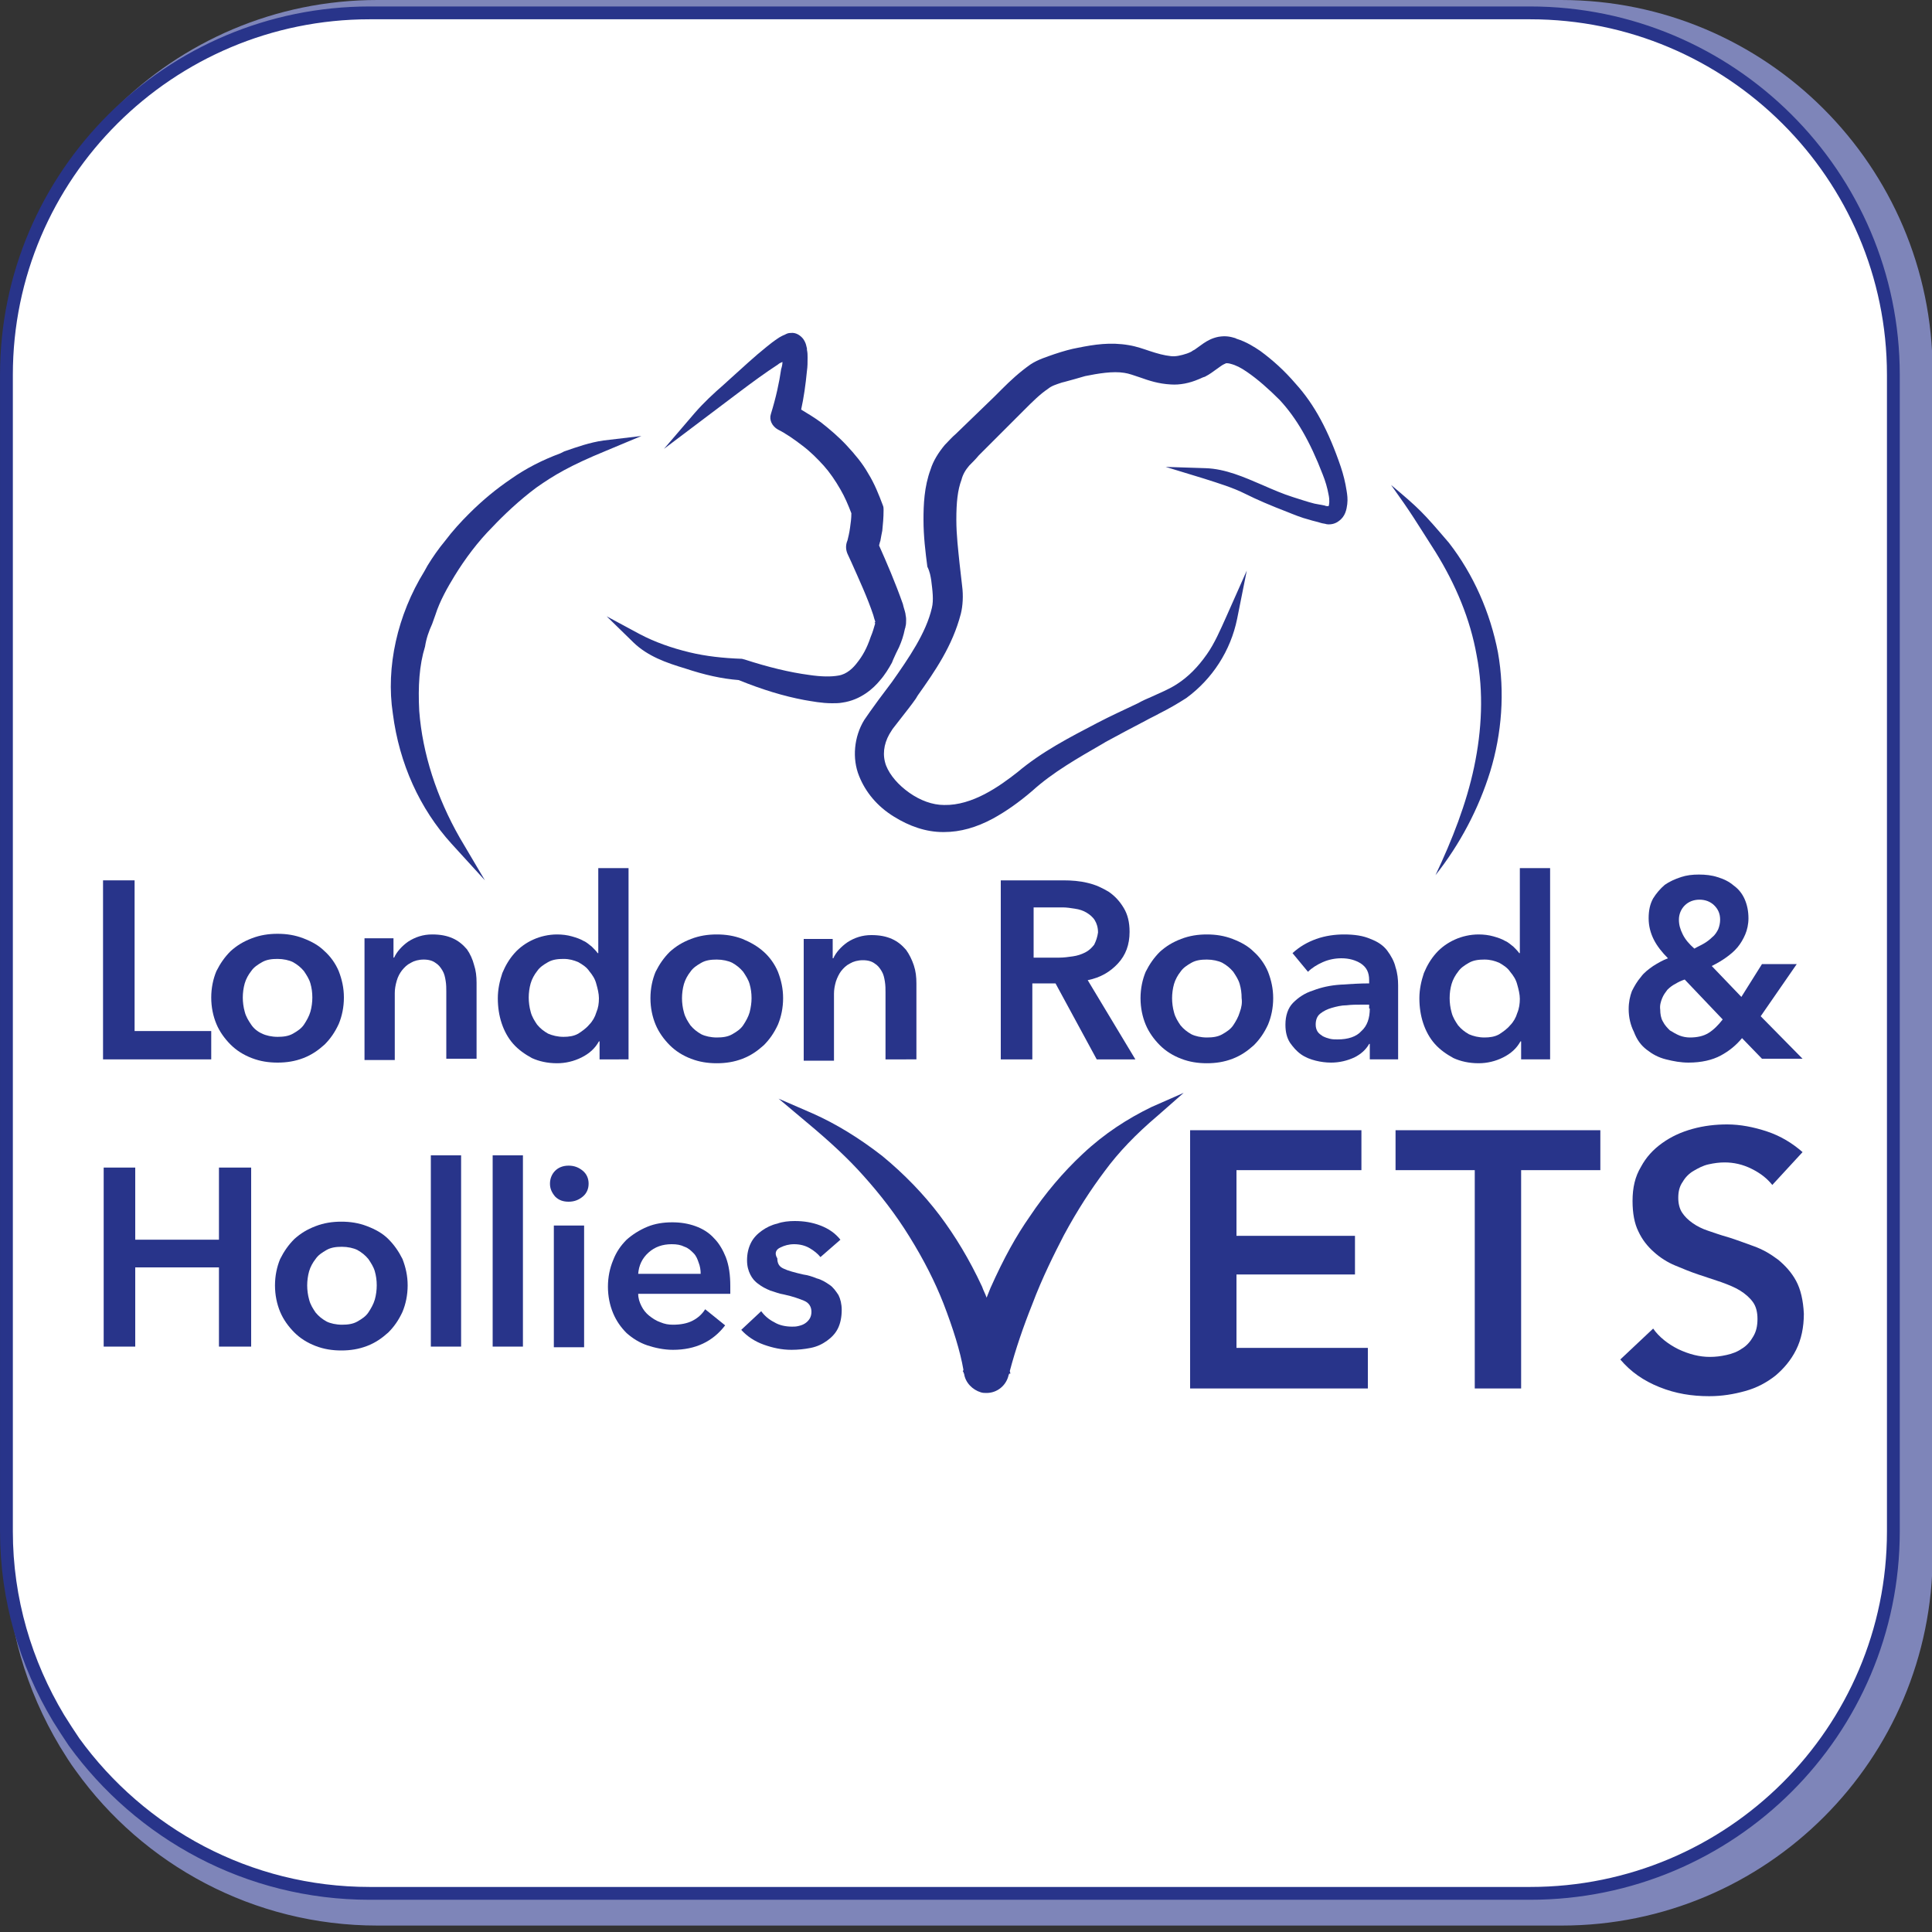 <?xml version="1.0" encoding="utf-8"?>
<!-- Generator: Adobe Illustrator 22.0.1, SVG Export Plug-In . SVG Version: 6.00 Build 0)  -->
<svg version="1.1" id="Layer_1" xmlns="http://www.w3.org/2000/svg" xmlns:xlink="http://www.w3.org/1999/xlink" x="0px" y="0px"
	 viewBox="0 0 300 300" style="enable-background:new 0 0 300 300;" xml:space="preserve">
<rect x="0" y="0" width="300" height="300" fill="#333333" stroke="none"/>
<style type="text/css">
	.st0{fill:#28348A;}
	.st1{fill:#7E85B9;}
	.st2{fill:#FFFFFF;stroke:#28348A;stroke-width:1.99;stroke-miterlimit:10;}
</style>
<path class="st1" d="M242.4,0H58.6C26.8,0,1,25.8,1,57.6v183.9c0,10.9,3.1,21,8.3,29.7c0.8,1.3,1.6,2.6,2.5,3.8
	C22.2,289.5,39.3,299,58.6,299h183.9c31.8,0,57.6-25.8,57.6-57.6V57.6C300,25.8,274.2,0,242.4,0z"/>
<path class="st2" d="M237.6,2H57.4C26.3,2,1,27.2,1,58.2v179.6c0,10.6,3,20.5,8.1,29c0.8,1.3,1.6,2.5,2.4,3.7
	C21.8,284.7,38.5,294,57.4,294h180.2c31.2,0,56.4-25.2,56.4-56.2V58.2C294,27.2,268.7,2,237.6,2z"/>
<path class="st0" d="M222.9,135.9c2.6-5.5,4.8-11.1,6-16.8c1.2-5.7,1.5-11.6,0.4-17.3c-1-5.7-3.3-11.1-6.4-16.1
	c-3.2-5-3.6-5.8-6.9-10.4c4.4,3.7,4.9,4.2,9,9c3.8,4.9,6.4,10.8,7.6,17c1.1,6.2,0.6,12.6-1.2,18.5
	C229.6,125.6,226.7,131.1,222.9,135.9z"/>
<g>
	<path class="st0" d="M168.1,179.2c-3,2.8-5.8,6.1-8.2,9.7c-2.1,3-4,6.4-6.1,11.1c-0.2,0.5-0.4,1-0.6,1.5c-0.2-0.6-0.5-1.1-0.7-1.7
		c-2-4.3-4.2-7.9-6.6-11.1c-2.5-3.3-5.5-6.4-8.9-9.2c-3.6-2.8-7.2-5-10.8-6.6l-5.3-2.3l4.4,3.7c3.6,3,6.4,5.6,8.8,8.3
		c2.6,2.9,5,6,7.1,9.4c2.3,3.7,4,7.1,5.3,10.4c1.5,3.9,2.6,7.4,3.1,10.3l-0.1,0.3l0.1,0c0,0.1,0,0.2,0.1,0.3
		c0.2,1.4,1.3,2.5,2.6,2.9c0.3,0.1,0.6,0.1,0.9,0.1c1.6,0,3-1.1,3.4-2.7c0-0.1,0.1-0.2,0.1-0.3l0.2,0l-0.1-0.4
		c0.9-3.4,2.1-6.9,3.5-10.4c1.5-4,3.4-7.8,4.9-10.7c2.1-3.9,4.2-7.1,6.3-9.9c2.2-3,4.9-5.8,8.2-8.6l4.1-3.6l-5,2.2
		C175.1,173.7,171.5,176,168.1,179.2z"/>
	<path class="st0" d="M144.6,90.1c0.2,1.6,0.4,3.1,0.1,4.3c-0.9,3.9-3.6,7.8-6.2,11.5c-0.7,0.9-1.4,1.9-2.1,2.8l-1.3,1.8
		c-0.3,0.4-0.6,0.9-0.9,1.3c-1.6,2.6-1.9,6-0.8,8.7c1,2.5,2.8,4.7,5.4,6.3c2.4,1.5,5,2.4,7.6,2.4c0.1,0,0.2,0,0.2,0
		c2.5,0,5-0.7,7.6-2.1c2-1.1,4-2.5,6.1-4.3c3.2-2.9,7.1-5.1,10.9-7.3l0.5-0.3c2-1.1,4.1-2.2,6.2-3.3c0.7-0.4,1.4-0.7,2.1-1.1
		c1.4-0.7,2.8-1.5,4.2-2.4c4.1-3,6.9-7.4,7.9-12.3l1.5-7.5l-3.2,7.2c-0.9,2-1.8,4.1-3,5.8c-1.4,2-2.9,3.5-4.6,4.6
		c-1.2,0.8-2.7,1.4-4,2c-0.7,0.3-1.4,0.6-2.1,1c-2.1,1-4.3,2-6.4,3.1c-4.2,2.2-8.5,4.4-12.3,7.6c-2.8,2.2-7,5.2-11.4,5.1
		c-1.8,0-3.7-0.7-5.4-1.9c-1.7-1.2-3-2.7-3.6-4.2c-0.6-1.6-0.4-3.3,0.5-4.9c0.2-0.3,0.3-0.5,0.5-0.8l1.4-1.8
		c0.7-0.9,1.5-1.9,2.2-2.9l0.3-0.5c2.7-3.8,5.4-7.7,6.7-12.7c0.3-1.2,0.4-2.8,0.2-4.3l-0.4-3.5c-0.2-2-0.5-4.4-0.5-6.8
		c0-2.7,0.2-4.6,0.8-6.2c0.2-0.8,0.6-1.5,1.2-2.2c0.5-0.5,1-1,1.5-1.6l5.8-5.8c0.4-0.4,0.8-0.8,1.2-1.2c1.3-1.3,2.5-2.5,3.7-3.3
		c0.6-0.5,1.3-0.7,2.2-1l0.4-0.1c1.1-0.3,2.2-0.6,3.2-0.9c2-0.4,4.3-0.8,6.1-0.5c0.7,0.1,1.5,0.4,2.4,0.7c1.4,0.5,2.9,1,4.8,1.1
		c1.4,0.1,2.9-0.2,4.3-0.8c0.3-0.1,0.6-0.3,1-0.4c0.4-0.2,0.7-0.4,1-0.6l1.4-1c0.4-0.3,0.7-0.4,0.9-0.5c0.1,0,0.4,0,0.7,0.1
		c0.8,0.2,1.6,0.6,2.6,1.3c1.6,1.1,3.3,2.6,5,4.3c2.6,2.8,4.7,6.4,6.7,11.6c0.4,1,0.7,2,0.9,3.1c0.2,0.9,0.1,1.6,0,1.8
		c-0.2,0-0.4,0-0.6-0.1c-0.5-0.1-1.1-0.2-1.6-0.3c-1.2-0.3-2.3-0.7-3.3-1c-1.6-0.5-3.2-1.2-4.8-1.9c-2.8-1.2-5.7-2.5-8.8-2.6
		l-6.2-0.2l5.9,1.8c2.5,0.8,4.5,1.4,6.5,2.4c1.8,0.9,3.9,1.8,6.5,2.8c1,0.4,2.2,0.9,3.4,1.2c0.6,0.2,1.2,0.3,1.8,0.5
		c0.3,0.1,0.6,0.1,0.9,0.2c0.7,0.1,1.4-0.1,1.9-0.5c1-0.7,1.2-1.8,1.3-2.6c0.1-0.8,0-1.5-0.1-2.1c-0.2-1.3-0.5-2.5-0.9-3.7
		c-1.9-5.6-4.1-9.7-7-12.9c-1.8-2.1-3.6-3.7-5.5-5.1c-0.9-0.6-2.1-1.4-3.7-1.9l-0.2-0.1c-0.7-0.2-1.4-0.4-2.6-0.2
		c-1,0.2-1.7,0.6-2.3,1l-1.4,1c-0.2,0.1-0.4,0.2-0.5,0.3c-0.2,0.1-0.4,0.2-0.7,0.3c-0.9,0.3-1.8,0.5-2.5,0.4c-1-0.1-2.1-0.4-3.3-0.8
		c-0.9-0.3-2-0.7-3.2-0.9c-2.9-0.5-5.4-0.1-7.9,0.4c-1.1,0.2-2.2,0.5-3.7,1c-1.1,0.4-2.5,0.8-3.7,1.6c-1.7,1.2-3.1,2.5-4.4,3.8
		c-0.4,0.4-0.8,0.8-1.2,1.2l-6,5.8c-0.6,0.5-1.1,1.1-1.7,1.7c-1,1.2-1.8,2.5-2.2,3.8c-1,2.7-1.1,5.5-1.1,7.8c0,2.6,0.3,5,0.6,7.3
		C144.4,88.8,144.5,89.5,144.6,90.1z"/>
	<path class="st0" d="M67.1,96.9c0.2-0.5,0.3-0.9,0.5-1.4c0.7-2.2,1.9-4.3,3-6.1c1.6-2.6,3.6-5.3,5.9-7.6c1.6-1.7,4.1-4.1,6.8-6.1
		c2.7-1.9,5.2-3.4,10.8-5.7l5.5-2.3l-5.9,0.7c-2.1,0.3-4.1,1-6.1,1.7L87,70.4c-2.7,1-5.3,2.3-7.7,4c-2.2,1.5-4.3,3.2-6.5,5.4
		c-1.2,1.2-2.5,2.6-3.7,4.2c-1,1.2-1.9,2.5-2.7,3.8l-0.5,0.9c-4.2,6.8-6,14.9-4.9,22.1c1,7.8,4.2,14.8,9.1,20.2l5.2,5.7l-3.9-6.6
		c-3.6-6.3-5.8-13.1-6.3-19.7c-0.2-3.8,0-7.1,0.9-10C66.2,99.1,66.6,98,67.1,96.9z"/>
	<path class="st0" d="M120.8,56.6c0.2-0.2,0.5-0.3,0.7-0.4c0,0.4-0.1,0.8-0.2,1.1c-0.3,2.1-0.8,4.4-1.6,7c-0.3,0.9,0.2,1.9,1.1,2.4
		c1.2,0.6,2.5,1.5,3.8,2.5c1.2,0.9,2.3,2,3.3,3.1c0.9,1,1.8,2.3,2.6,3.7c0.7,1.2,1.2,2.4,1.7,3.7c0,0.8-0.1,1.5-0.2,2.2
		c-0.1,0.8-0.3,1.6-0.4,2c-0.3,0.7-0.3,1.4,0,2.1l0.6,1.3c1.2,2.7,2.5,5.5,3.4,8.2c0.1,0.4,0.2,0.7,0.3,1l0,0.1l-0.1,0.1l0.1,0.1
		c-0.2,0.7-0.4,1.4-0.7,2.1c-0.6,1.8-1.3,3-2.1,4c-0.6,0.8-1.6,1.8-2.9,2c-1.1,0.2-2.6,0.2-4.6-0.1c-3-0.4-6.3-1.2-10-2.4
		c-0.1,0-0.3-0.1-0.4-0.1c-2.9-0.1-5.6-0.4-8.1-1c-2.9-0.7-5.4-1.6-7.7-2.8l-5.2-2.8l4.2,4.1c2.2,2.1,5,3.1,8,4c3,1,5.7,1.6,8.3,1.8
		c3.7,1.5,7,2.5,10.2,3.1c1.2,0.2,2.7,0.5,4.3,0.5c0.5,0,1.1,0,1.6-0.1c2.9-0.4,4.9-2.3,5.8-3.4c0.8-0.9,1.4-1.9,1.9-2.8l0.2-0.5
		c0.3-0.7,0.6-1.3,0.9-1.9c0.4-0.9,0.7-1.8,0.9-2.8c0-0.1,0.1-0.2,0.1-0.4c0.1-0.3,0.1-0.7,0.1-1l0-0.2c0-0.3-0.1-0.6-0.1-0.8
		c-0.1-0.5-0.3-1-0.4-1.5c-1.2-3.4-2.5-6.4-3.7-9.1c0.1-0.3,0.1-0.5,0.2-0.7c0.1-0.6,0.2-1.1,0.3-1.6c0.1-1,0.2-2,0.2-3.2
		c0-0.2,0-0.5-0.1-0.7c-0.6-1.6-1.3-3.4-2.3-5c-0.9-1.6-2.1-3-3.3-4.3c-1.2-1.3-2.6-2.5-4-3.6c-1.1-0.8-2.1-1.4-3.1-2
		c0.4-1.8,0.7-3.9,0.9-6c0.1-0.7,0.1-1.3,0.1-2.1c0-0.4,0-0.7-0.1-1.2l0-0.2c-0.1-0.3-0.1-0.8-0.6-1.5c-0.4-0.5-1.1-1-1.9-0.9
		c-0.4,0-0.6,0.1-0.8,0.2l-0.2,0.1c-0.3,0.1-0.6,0.3-0.8,0.4l-0.3,0.2c-0.6,0.4-1.1,0.8-1.6,1.2c-2,1.6-3.8,3.3-5.7,5l-1.1,1
		c-1.5,1.3-3,2.7-4.4,4.3l-4.8,5.6l11.8-8.9C116.9,59.3,118.8,57.9,120.8,56.6z"/>
	<polygon class="st0" points="32.8,160.1 20.9,160.1 20.9,136.7 16,136.7 16,164.5 32.8,164.5 	"/>
	<path class="st0" d="M47.1,164.3c1.3-0.5,2.3-1.2,3.3-2.1c0.9-0.9,1.6-1.9,2.2-3.2c0.5-1.2,0.8-2.6,0.8-4.1c0-1.5-0.3-2.8-0.8-4.1
		c-0.5-1.2-1.3-2.3-2.2-3.1c-0.9-0.9-2-1.5-3.3-2c-1.3-0.5-2.6-0.7-4-0.7c-1.4,0-2.7,0.2-4,0.7c-1.3,0.5-2.3,1.1-3.3,2
		c-0.9,0.9-1.6,1.9-2.2,3.1c-0.5,1.2-0.8,2.6-0.8,4.1c0,1.5,0.3,2.9,0.8,4.1c0.5,1.2,1.3,2.3,2.2,3.2c0.9,0.9,2,1.6,3.3,2.1
		c1.3,0.5,2.6,0.7,4,0.7C44.5,165,45.8,164.8,47.1,164.3z M39,159.1c-0.4-0.6-0.8-1.2-1-2c-0.2-0.7-0.3-1.5-0.3-2.2
		c0-0.7,0.1-1.5,0.3-2.2c0.2-0.7,0.6-1.4,1-1.9c0.4-0.6,1-1,1.7-1.4c0.7-0.4,1.5-0.5,2.4-0.5c0.9,0,1.8,0.2,2.4,0.5
		c0.7,0.4,1.2,0.8,1.7,1.4c0.4,0.6,0.8,1.2,1,1.9c0.2,0.7,0.3,1.4,0.3,2.2c0,0.7-0.1,1.5-0.3,2.2c-0.2,0.7-0.6,1.4-1,2
		c-0.4,0.6-1,1-1.7,1.4c-0.7,0.4-1.5,0.5-2.4,0.5c-0.9,0-1.8-0.2-2.4-0.5C40,160.2,39.4,159.7,39,159.1z"/>
	<path class="st0" d="M72.5,147.4c-0.6-0.7-1.3-1.3-2.2-1.7c-0.9-0.4-1.9-0.6-3.2-0.6c-1.4,0-2.6,0.4-3.7,1.1
		c-1,0.7-1.8,1.6-2.2,2.5h-0.1v-3h-4.5v18.9h4.7v-10.4c0-0.6,0.1-1.2,0.3-1.9s0.5-1.2,0.8-1.6c0.4-0.5,0.8-0.9,1.4-1.2
		c0.5-0.3,1.2-0.5,2-0.5c0.8,0,1.4,0.2,1.8,0.5c0.5,0.3,0.8,0.7,1.1,1.2c0.3,0.5,0.4,1,0.5,1.6c0.1,0.6,0.1,1.2,0.1,1.7v10.4h4.7
		v-11.8c0-1-0.1-1.9-0.4-2.8C73.4,149,73,148.1,72.5,147.4z"/>
	<path class="st0" d="M97.6,164.5v-29.7h-4.7V148h-0.1c-0.2-0.3-0.5-0.6-0.9-1c-0.4-0.3-0.8-0.7-1.3-0.9c-0.5-0.3-1.1-0.5-1.8-0.7
		c-0.7-0.2-1.5-0.3-2.3-0.3c-1.3,0-2.6,0.3-3.7,0.8s-2.1,1.2-2.9,2.1c-0.8,0.9-1.4,1.9-1.9,3.1c-0.4,1.2-0.7,2.5-0.7,3.9
		c0,1.4,0.2,2.7,0.6,3.9c0.4,1.2,1,2.3,1.8,3.2c0.8,0.9,1.8,1.6,2.9,2.2c1.1,0.5,2.4,0.8,3.9,0.8c1.3,0,2.6-0.3,3.8-0.9
		c1.2-0.6,2.1-1.4,2.7-2.5h0.1v2.8H97.6z M92.6,157.2c-0.2,0.7-0.6,1.4-1.1,1.9c-0.5,0.6-1.1,1-1.7,1.4c-0.7,0.4-1.5,0.5-2.3,0.5
		c-0.9,0-1.7-0.2-2.4-0.5c-0.7-0.4-1.2-0.8-1.7-1.4c-0.4-0.6-0.8-1.2-1-2c-0.2-0.7-0.3-1.5-0.3-2.2c0-0.7,0.1-1.5,0.3-2.2
		c0.2-0.7,0.6-1.4,1-1.9c0.4-0.6,1-1,1.7-1.4c0.7-0.4,1.5-0.5,2.4-0.5c0.9,0,1.6,0.2,2.3,0.5c0.7,0.4,1.3,0.8,1.7,1.4
		c0.5,0.6,0.9,1.2,1.1,2c0.2,0.7,0.4,1.5,0.4,2.2C93,155.8,92.9,156.5,92.6,157.2z"/>
	<path class="st0" d="M115.3,145.8c-1.3-0.5-2.6-0.7-4-0.7s-2.7,0.2-4,0.7c-1.3,0.5-2.3,1.1-3.3,2c-0.9,0.9-1.6,1.9-2.2,3.1
		c-0.5,1.2-0.8,2.6-0.8,4.1c0,1.5,0.3,2.9,0.8,4.1c0.5,1.2,1.3,2.3,2.2,3.2c0.9,0.9,2,1.6,3.3,2.1c1.3,0.5,2.6,0.7,4,0.7
		s2.7-0.2,4-0.7c1.3-0.5,2.3-1.2,3.3-2.1c0.9-0.9,1.6-1.9,2.2-3.2c0.5-1.2,0.8-2.6,0.8-4.1c0-1.5-0.3-2.8-0.8-4.1
		c-0.5-1.2-1.3-2.3-2.2-3.1C117.6,146.9,116.5,146.3,115.3,145.8z M116.4,157.2c-0.2,0.7-0.6,1.4-1,2c-0.4,0.6-1,1-1.7,1.4
		c-0.7,0.4-1.5,0.5-2.4,0.5c-0.9,0-1.8-0.2-2.4-0.5c-0.7-0.4-1.2-0.8-1.7-1.4c-0.4-0.6-0.8-1.2-1-2c-0.2-0.7-0.3-1.5-0.3-2.2
		c0-0.7,0.1-1.5,0.3-2.2c0.2-0.7,0.6-1.4,1-1.9c0.4-0.6,1-1,1.7-1.4c0.7-0.4,1.5-0.5,2.4-0.5c0.9,0,1.8,0.2,2.4,0.5
		c0.7,0.4,1.2,0.8,1.7,1.4c0.4,0.6,0.8,1.2,1,1.9c0.2,0.7,0.3,1.4,0.3,2.2C116.7,155.7,116.6,156.4,116.4,157.2z"/>
	<path class="st0" d="M142.3,164.5v-11.8c0-1-0.1-1.9-0.4-2.8c-0.3-0.9-0.7-1.7-1.2-2.4c-0.6-0.7-1.3-1.3-2.2-1.7
		c-0.9-0.4-1.9-0.6-3.2-0.6c-1.4,0-2.6,0.4-3.7,1.1c-1,0.7-1.8,1.6-2.2,2.5h-0.1v-3h-4.5v18.9h4.7v-10.4c0-0.6,0.1-1.2,0.3-1.9
		c0.2-0.6,0.5-1.2,0.8-1.6c0.4-0.5,0.8-0.9,1.4-1.2c0.5-0.3,1.2-0.5,2-0.5s1.4,0.2,1.8,0.5c0.5,0.3,0.8,0.7,1.1,1.2
		c0.3,0.5,0.4,1,0.5,1.6c0.1,0.6,0.1,1.2,0.1,1.7v10.4H142.3z"/>
	<path class="st0" d="M175.4,144.7c0-1.5-0.3-2.7-0.9-3.7c-0.6-1-1.3-1.8-2.3-2.5c-1-0.6-2-1.1-3.3-1.4c-1.2-0.3-2.5-0.4-3.8-0.4
		h-9.7v27.8h4.9v-11.8h3.6l6.4,11.8h6l-7.4-12.3c2-0.4,3.5-1.3,4.7-2.6C174.8,148.3,175.4,146.7,175.4,144.7z M169.9,146.7
		c-0.4,0.5-0.8,0.9-1.4,1.2c-0.6,0.3-1.2,0.5-1.9,0.6c-0.7,0.1-1.4,0.2-2.1,0.2h-4v-7.8h4.5c0.6,0,1.3,0.1,1.9,0.2
		c0.7,0.1,1.3,0.3,1.8,0.6c0.5,0.3,1,0.7,1.3,1.2c0.3,0.5,0.5,1.1,0.5,1.9C170.4,145.5,170.2,146.1,169.9,146.7z"/>
	<path class="st0" d="M191.4,145.8c-1.3-0.5-2.6-0.7-4-0.7s-2.7,0.2-4,0.7c-1.3,0.5-2.3,1.1-3.3,2c-0.9,0.9-1.6,1.9-2.2,3.1
		c-0.5,1.2-0.8,2.6-0.8,4.1c0,1.5,0.3,2.9,0.8,4.1c0.5,1.2,1.3,2.3,2.2,3.2c0.9,0.9,2,1.6,3.3,2.1c1.3,0.5,2.6,0.7,4,0.7
		s2.7-0.2,4-0.7c1.3-0.5,2.3-1.2,3.3-2.1c0.9-0.9,1.6-1.9,2.2-3.2c0.5-1.2,0.8-2.6,0.8-4.1c0-1.5-0.3-2.8-0.8-4.1
		c-0.5-1.2-1.3-2.3-2.2-3.1C193.8,146.9,192.7,146.3,191.4,145.8z M192.5,157.2c-0.2,0.7-0.6,1.4-1,2c-0.4,0.6-1,1-1.7,1.4
		c-0.7,0.4-1.5,0.5-2.4,0.5c-0.9,0-1.8-0.2-2.4-0.5c-0.7-0.4-1.2-0.8-1.7-1.4c-0.4-0.6-0.8-1.2-1-2c-0.2-0.7-0.3-1.5-0.3-2.2
		c0-0.7,0.1-1.5,0.3-2.2c0.2-0.7,0.6-1.4,1-1.9c0.4-0.6,1-1,1.7-1.4c0.7-0.4,1.5-0.5,2.4-0.5c0.9,0,1.8,0.2,2.4,0.5
		c0.7,0.4,1.2,0.8,1.7,1.4c0.4,0.6,0.8,1.2,1,1.9c0.2,0.7,0.3,1.4,0.3,2.2C192.9,155.7,192.8,156.4,192.5,157.2z"/>
	<path class="st0" d="M217.1,164.5V153c0-0.9-0.1-1.9-0.4-2.8c-0.2-0.9-0.7-1.8-1.3-2.6c-0.6-0.8-1.5-1.4-2.6-1.8
		c-1.1-0.5-2.5-0.7-4.1-0.7c-1.4,0-2.9,0.2-4.3,0.7c-1.4,0.5-2.6,1.2-3.7,2.2l2.4,2.9c0.6-0.6,1.4-1.1,2.3-1.5
		c0.9-0.4,1.9-0.6,2.9-0.6c1.2,0,2.2,0.3,3,0.8c0.9,0.6,1.3,1.4,1.3,2.6v0.5c-1.5,0-3,0.1-4.5,0.2c-1.5,0.1-2.9,0.4-4.2,0.9
		c-1.3,0.4-2.3,1.1-3.1,1.9c-0.8,0.8-1.2,2-1.2,3.4c0,1.1,0.2,2,0.7,2.8c0.5,0.7,1,1.3,1.7,1.8c0.7,0.5,1.5,0.8,2.3,1
		c0.8,0.2,1.6,0.3,2.4,0.3c1.3,0,2.5-0.3,3.6-0.8c1-0.5,1.8-1.2,2.3-2.1h0.1v2.4H217.1z M212.7,156.6c0,1.5-0.4,2.7-1.3,3.5
		c-0.8,0.9-2.1,1.3-3.7,1.3c-0.4,0-0.8,0-1.2-0.1c-0.4-0.1-0.7-0.2-1.1-0.4c-0.3-0.2-0.6-0.4-0.8-0.7c-0.2-0.3-0.3-0.7-0.3-1.1
		c0-0.7,0.2-1.3,0.7-1.7c0.5-0.4,1.1-0.7,1.8-0.9c0.7-0.2,1.5-0.4,2.3-0.4c0.8-0.1,1.6-0.1,2.4-0.1h1.1V156.6z"/>
	<path class="st0" d="M222.8,162.1c0.8,0.9,1.8,1.6,2.9,2.2c1.1,0.5,2.4,0.8,3.9,0.8c1.3,0,2.6-0.3,3.8-0.9c1.2-0.6,2.1-1.4,2.7-2.5
		h0.1v2.8h4.5v-29.7h-4.7V148h-0.1c-0.2-0.3-0.5-0.6-0.9-1c-0.4-0.3-0.8-0.7-1.3-0.9c-0.5-0.3-1.1-0.5-1.8-0.7
		c-0.7-0.2-1.5-0.3-2.3-0.3c-1.3,0-2.6,0.3-3.7,0.8s-2.1,1.2-2.9,2.1c-0.8,0.9-1.4,1.9-1.9,3.1c-0.4,1.2-0.7,2.5-0.7,3.9
		c0,1.4,0.2,2.7,0.6,3.9C221.4,160.1,222,161.2,222.8,162.1z M225.4,152.8c0.2-0.7,0.6-1.4,1-1.9c0.4-0.6,1-1,1.7-1.4
		c0.7-0.4,1.5-0.5,2.4-0.5c0.9,0,1.6,0.2,2.3,0.5c0.7,0.4,1.3,0.8,1.7,1.4c0.5,0.6,0.9,1.2,1.1,2c0.2,0.7,0.4,1.5,0.4,2.2
		c0,0.7-0.1,1.5-0.4,2.2c-0.2,0.7-0.6,1.4-1.1,1.9c-0.5,0.6-1.1,1-1.7,1.4c-0.7,0.4-1.5,0.5-2.3,0.5c-0.9,0-1.7-0.2-2.4-0.5
		c-0.7-0.4-1.2-0.8-1.7-1.4c-0.4-0.6-0.8-1.2-1-2c-0.2-0.7-0.3-1.5-0.3-2.2C225.1,154.2,225.2,153.5,225.4,152.8z"/>
	<path class="st0" d="M255.7,163c0.9,0.7,1.8,1.2,3,1.5s2.3,0.5,3.5,0.5c2,0,3.7-0.4,5-1.1c1.3-0.7,2.4-1.6,3.3-2.7l3.1,3.2h6.3
		l-6.5-6.6l5.6-8.1h-5.4l-3.2,5.1l-4.6-4.8c0.8-0.4,1.5-0.8,2.2-1.3c0.7-0.5,1.3-1,1.8-1.6c0.5-0.6,0.9-1.3,1.2-2
		c0.3-0.7,0.5-1.6,0.5-2.5c0-1.1-0.2-2.1-0.6-3c-0.4-0.9-1-1.6-1.7-2.1c-0.7-0.6-1.5-1-2.5-1.3c-0.9-0.3-1.9-0.4-2.9-0.4
		c-1,0-1.9,0.1-2.8,0.4c-0.9,0.3-1.8,0.7-2.5,1.2c-0.7,0.6-1.3,1.3-1.8,2.1c-0.5,0.9-0.7,1.9-0.7,3.1c0,1.2,0.3,2.3,0.8,3.3
		c0.5,1,1.3,2,2.2,2.9c-0.8,0.3-1.5,0.7-2.3,1.2c-0.7,0.5-1.4,1-1.9,1.7c-0.6,0.7-1,1.4-1.4,2.2c-0.3,0.8-0.5,1.7-0.5,2.8
		c0,1.3,0.3,2.5,0.8,3.5C254.2,161.5,254.8,162.3,255.7,163z M261.6,140.6c0.6-0.6,1.4-0.9,2.3-0.9c0.9,0,1.7,0.3,2.3,0.9
		c0.6,0.6,0.9,1.3,0.9,2.2c0,0.5-0.1,1-0.3,1.5c-0.2,0.4-0.5,0.9-0.9,1.2c-0.4,0.4-0.8,0.7-1.3,1c-0.5,0.3-1,0.5-1.5,0.8
		c-0.8-0.7-1.4-1.4-1.8-2.2s-0.6-1.5-0.6-2.3C260.7,142,261,141.2,261.6,140.6z M258.1,155c0.2-0.5,0.5-0.9,0.8-1.3
		c0.4-0.4,0.8-0.7,1.2-0.9c0.5-0.3,0.9-0.5,1.5-0.7l5.9,6.2c-0.7,0.9-1.4,1.6-2.2,2.1c-0.8,0.5-1.8,0.7-2.9,0.7
		c-0.5,0-1.1-0.1-1.6-0.3s-1-0.5-1.5-0.8c-0.4-0.4-0.8-0.8-1.1-1.4c-0.3-0.5-0.4-1.2-0.4-1.8C257.7,156.1,257.9,155.5,258.1,155z"/>
	<polygon class="st0" points="192,197.9 210.4,197.9 210.4,191.9 192,191.9 192,181.7 211.4,181.7 211.4,175.5 184.8,175.5 
		184.8,215.6 212.4,215.6 212.4,209.3 192,209.3 	"/>
	<polygon class="st0" points="216.7,181.7 229,181.7 229,215.6 236.2,215.6 236.2,181.7 248.5,181.7 248.5,175.5 216.7,175.5 	"/>
	<path class="st0" d="M278.9,198.9c-0.7-1.3-1.7-2.4-2.8-3.3c-1.2-0.9-2.4-1.6-3.8-2.1c-1.4-0.5-2.7-1-4-1.4c-1.1-0.3-2.2-0.7-3.1-1
		c-0.9-0.3-1.7-0.7-2.4-1.2c-0.7-0.5-1.2-1-1.6-1.6c-0.4-0.6-0.6-1.4-0.6-2.3c0-1,0.2-1.8,0.7-2.5c0.4-0.7,1-1.3,1.7-1.7
		c0.7-0.4,1.4-0.8,2.3-1s1.7-0.3,2.5-0.3c1.4,0,2.8,0.3,4.2,1c1.4,0.7,2.4,1.5,3.2,2.5l4.7-5.1c-1.6-1.4-3.4-2.5-5.5-3.2
		c-2.1-0.7-4.2-1.1-6.2-1.1c-1.8,0-3.6,0.2-5.4,0.7c-1.8,0.5-3.3,1.2-4.7,2.2c-1.4,1-2.5,2.2-3.3,3.7c-0.9,1.5-1.3,3.2-1.3,5.3
		c0,1.9,0.3,3.5,0.9,4.7c0.6,1.3,1.4,2.3,2.4,3.2c1,0.9,2.1,1.6,3.3,2.1c1.2,0.5,2.4,1,3.6,1.4c1.2,0.4,2.4,0.8,3.6,1.2
		c1.1,0.4,2.1,0.8,2.9,1.3c0.8,0.5,1.5,1.1,2,1.8c0.5,0.7,0.7,1.6,0.7,2.6c0,1.1-0.2,2-0.7,2.8c-0.4,0.7-1,1.4-1.7,1.8
		c-0.7,0.5-1.5,0.8-2.4,1c-0.9,0.2-1.7,0.3-2.6,0.3c-1.6,0-3.2-0.4-4.9-1.2c-1.6-0.8-3-1.9-3.9-3.2l-5.1,4.8
		c1.6,1.9,3.6,3.3,6.1,4.3c2.5,1,5,1.4,7.7,1.4c2,0,3.8-0.3,5.6-0.8c1.8-0.5,3.3-1.3,4.7-2.4c1.3-1.1,2.4-2.4,3.2-4
		c0.8-1.6,1.2-3.5,1.2-5.6C280,201.9,279.6,200.2,278.9,198.9z"/>
	<polygon class="st0" points="34,192.5 21,192.5 21,181.3 16.1,181.3 16.1,209.1 21,209.1 21,196.8 34,196.8 34,209.1 39,209.1 
		39,181.3 34,181.3 	"/>
	<path class="st0" d="M60.3,192.4c-0.9-0.9-2-1.5-3.3-2c-1.3-0.5-2.6-0.7-4-0.7c-1.4,0-2.7,0.2-4,0.7c-1.3,0.5-2.3,1.1-3.3,2
		c-0.9,0.9-1.6,1.9-2.2,3.1c-0.5,1.2-0.8,2.6-0.8,4.1s0.3,2.9,0.8,4.1c0.5,1.2,1.3,2.3,2.2,3.2c0.9,0.9,2,1.6,3.3,2.1
		c1.3,0.5,2.6,0.7,4,0.7c1.4,0,2.7-0.2,4-0.7c1.3-0.5,2.3-1.2,3.3-2.1c0.9-0.9,1.6-1.9,2.2-3.2c0.5-1.2,0.8-2.6,0.8-4.1
		s-0.3-2.8-0.8-4.1C61.9,194.3,61.2,193.3,60.3,192.4z M58.2,201.8c-0.2,0.7-0.6,1.4-1,2c-0.4,0.6-1,1-1.7,1.4
		c-0.7,0.4-1.5,0.5-2.4,0.5c-0.9,0-1.8-0.2-2.4-0.5c-0.7-0.4-1.2-0.8-1.7-1.4c-0.4-0.6-0.8-1.2-1-2c-0.2-0.7-0.3-1.5-0.3-2.2
		c0-0.7,0.1-1.5,0.3-2.2c0.2-0.7,0.6-1.4,1-1.9c0.4-0.6,1-1,1.7-1.4c0.7-0.4,1.5-0.5,2.4-0.5c0.9,0,1.8,0.2,2.4,0.5
		c0.7,0.4,1.2,0.8,1.7,1.4c0.4,0.6,0.8,1.2,1,1.9c0.2,0.7,0.3,1.4,0.3,2.2C58.5,200.3,58.4,201.1,58.2,201.8z"/>
	<rect x="66.9" y="179.4" class="st0" width="4.7" height="29.7"/>
	<rect x="76.5" y="179.4" class="st0" width="4.7" height="29.7"/>
	<path class="st0" d="M88.3,181c-0.9,0-1.6,0.3-2.1,0.8s-0.8,1.2-0.8,2c0,0.8,0.3,1.4,0.8,2c0.6,0.6,1.3,0.8,2.1,0.8
		c0.9,0,1.6-0.3,2.2-0.8c0.6-0.5,0.9-1.2,0.9-2c0-0.8-0.3-1.5-0.9-2C89.9,181.3,89.2,181,88.3,181z"/>
	<rect x="86" y="190.3" class="st0" width="4.7" height="18.9"/>
	<path class="st0" d="M110.9,192.3c-0.8-0.9-1.8-1.5-2.9-1.9s-2.3-0.6-3.6-0.6c-1.4,0-2.7,0.2-3.9,0.7c-1.2,0.5-2.3,1.2-3.2,2
		c-0.9,0.9-1.6,1.9-2.1,3.2c-0.5,1.2-0.8,2.6-0.8,4.1c0,1.5,0.3,2.9,0.8,4.1c0.5,1.2,1.2,2.2,2.1,3.1c0.9,0.8,2,1.5,3.2,1.9
		s2.6,0.7,4,0.7c3.5,0,6.2-1.3,8.1-3.8l-3.1-2.5c-0.5,0.8-1.2,1.4-2,1.8c-0.8,0.4-1.8,0.6-3,0.6c-0.7,0-1.3-0.1-2-0.4
		c-0.6-0.2-1.2-0.6-1.7-1s-0.9-0.9-1.2-1.5c-0.3-0.6-0.5-1.2-0.5-1.9h14.3c0-0.2,0-0.4,0-0.6c0-0.2,0-0.4,0-0.6
		c0-1.7-0.2-3.2-0.7-4.5C112.3,194.2,111.7,193.1,110.9,192.3z M99.1,197.8c0.1-1.3,0.6-2.4,1.6-3.3c1-0.9,2.2-1.3,3.6-1.3
		c0.8,0,1.4,0.1,2,0.4c0.6,0.2,1,0.6,1.4,1c0.4,0.4,0.6,0.9,0.8,1.5c0.2,0.5,0.3,1.1,0.3,1.7H99.1z"/>
	<path class="st0" d="M121.2,193.7c0.6-0.3,1.3-0.5,2.1-0.5c0.9,0,1.7,0.2,2.4,0.6c0.7,0.4,1.3,0.9,1.7,1.4l3.1-2.7
		c-0.8-1-1.8-1.7-3.1-2.2c-1.3-0.5-2.6-0.7-4-0.7c-0.9,0-1.9,0.1-2.7,0.4c-0.9,0.2-1.7,0.6-2.4,1.1c-0.7,0.5-1.3,1.1-1.7,1.9
		c-0.4,0.8-0.6,1.7-0.6,2.7c0,0.9,0.2,1.6,0.5,2.2c0.3,0.6,0.7,1.1,1.3,1.5c0.5,0.4,1.1,0.7,1.8,1c0.7,0.2,1.4,0.5,2.1,0.6
		c1.4,0.3,2.5,0.7,3.2,1c0.7,0.3,1.1,0.9,1.1,1.7c0,0.4-0.1,0.8-0.3,1.1c-0.2,0.3-0.4,0.5-0.7,0.7c-0.3,0.2-0.6,0.3-1,0.4
		c-0.4,0.1-0.7,0.1-1,0.1c-1,0-2-0.2-2.8-0.7c-0.8-0.4-1.5-1-2-1.7l-3.1,2.9c0.9,1,2.1,1.8,3.5,2.3c1.4,0.5,2.8,0.8,4.3,0.8
		c1,0,2-0.1,3-0.3c1-0.2,1.8-0.6,2.5-1.1c0.7-0.5,1.3-1.1,1.7-1.9c0.4-0.8,0.6-1.8,0.6-2.9c0-0.9-0.2-1.7-0.5-2.3
		c-0.4-0.6-0.8-1.2-1.4-1.6c-0.6-0.4-1.2-0.8-2-1c-0.7-0.3-1.4-0.5-2.1-0.6c-1.3-0.3-2.4-0.6-3-0.9c-0.7-0.3-1-0.8-1-1.6
		C120.2,194.6,120.5,194,121.2,193.7z"/>
</g>
</svg>
